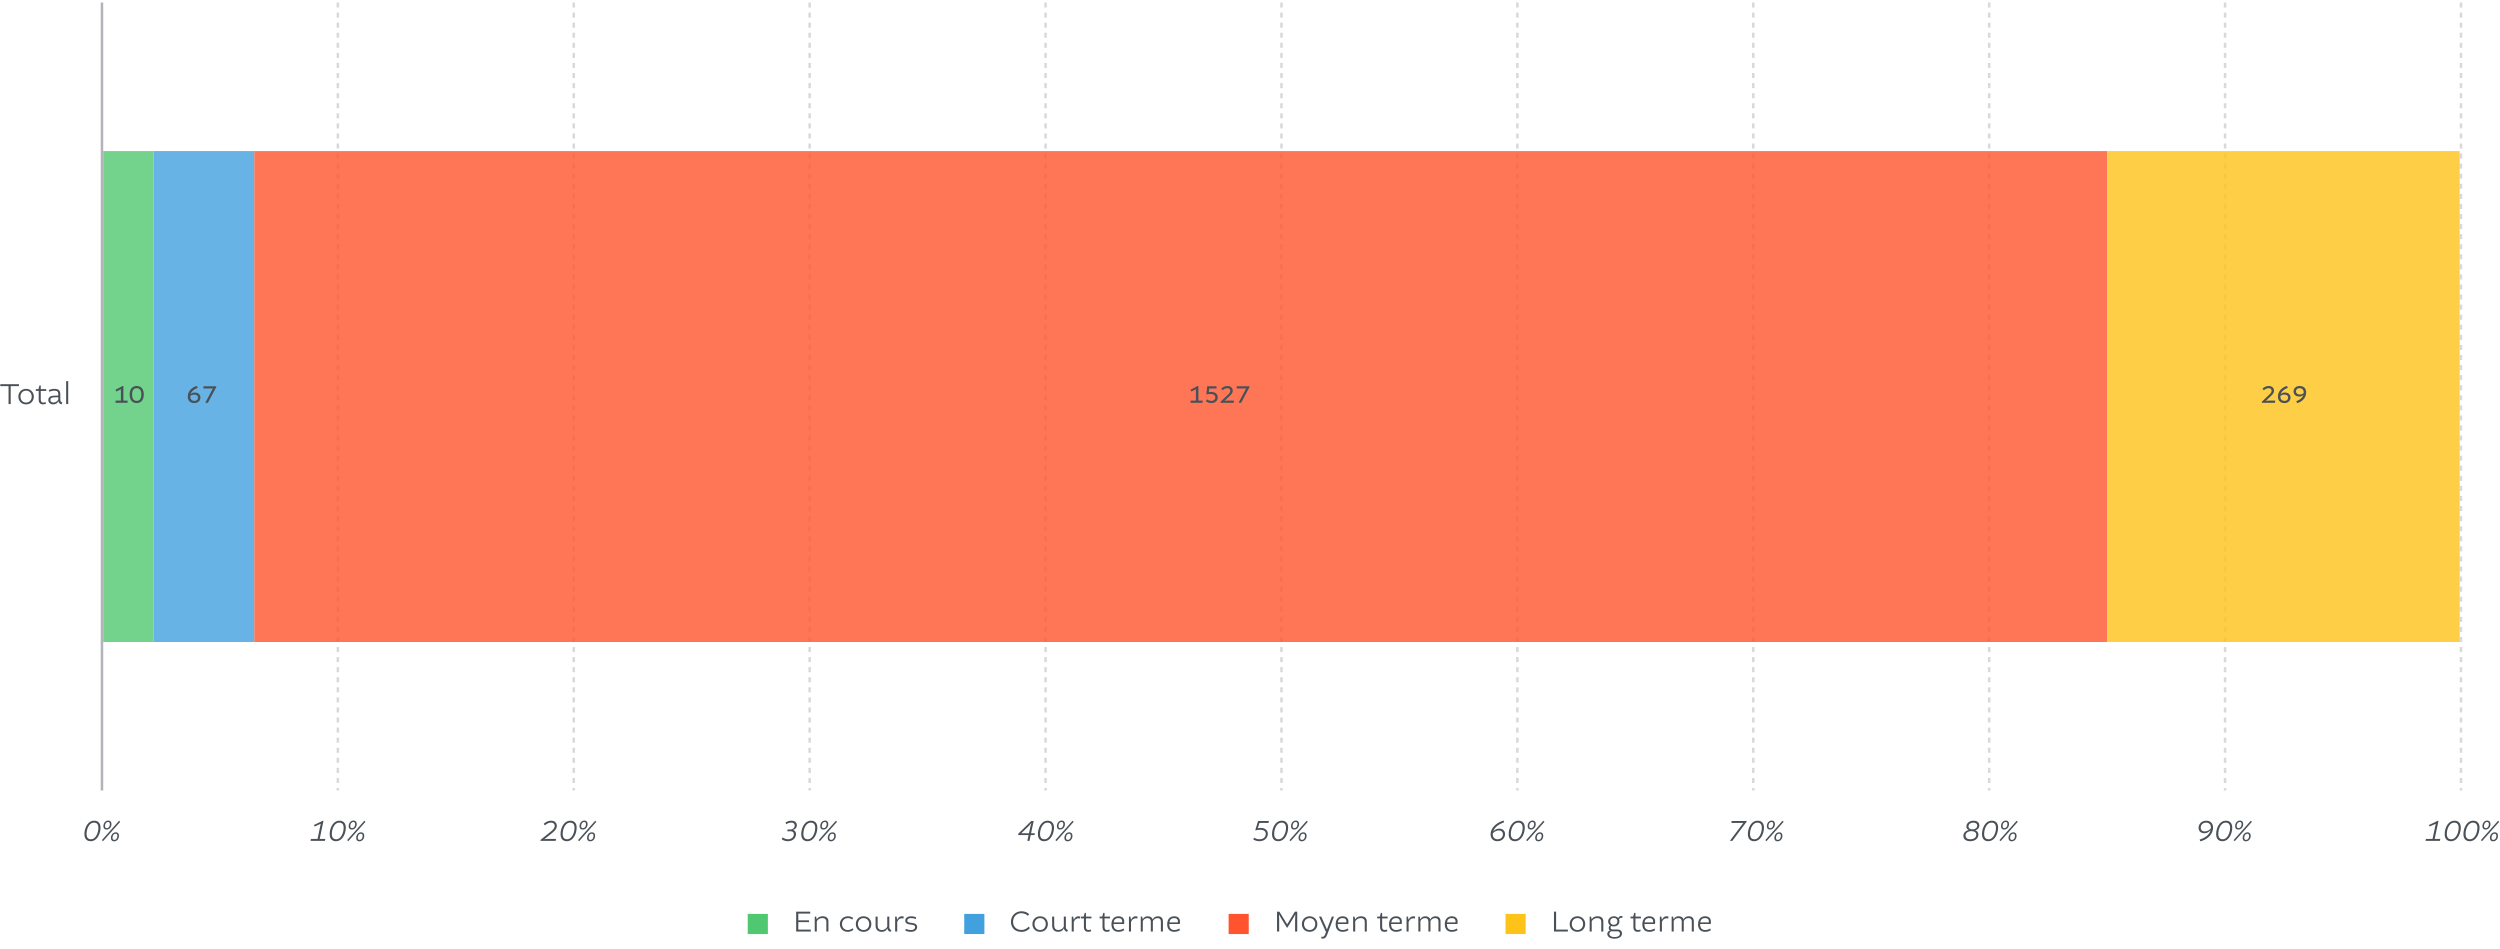 <svg xmlns="http://www.w3.org/2000/svg" fill="none" viewBox="0 0 993 377"><path fill="#495057" d="M3.396 160.5v-7.128H.12v-.768h7.404v.768H4.248v7.128h-.852Zm6.968-6.048c1.764 0 3.072 1.284 3.072 3.096 0 1.68-1.164 3.072-3.072 3.072-1.788 0-3.072-1.26-3.072-3.072s1.308-3.096 3.072-3.096Zm0 .72c-1.38 0-2.232 1.044-2.232 2.376 0 1.272.852 2.352 2.232 2.352 1.368 0 2.232-1.068 2.232-2.352 0-1.332-.852-2.376-2.232-2.376Zm7.995.12h-2.172v3.3c0 .972.372 1.308.984 1.308.456 0 .792-.132.948-.192l.12.672s-.468.24-1.188.24c-.936 0-1.68-.516-1.68-1.944v-3.384h-1.14v-.72h1.044l.408-1.476h.504v1.476h2.172v.72Zm4.779 1.812v-.576c0-.948-.408-1.356-1.56-1.356-.672 0-1.5.204-2.004.42l-.192-.684c.516-.24 1.416-.456 2.196-.456 1.716 0 2.376.72 2.376 2.076v2.148c0 .612.192.924.576 1.128l.252.132-.336.684-.144-.036c-.576-.18-.972-.6-1.116-1.248h-.012c-.288.852-1.092 1.284-1.98 1.284-1.404 0-2.004-.888-2.004-1.752 0-.612.312-1.14.84-1.416.468-.252 1.38-.336 3.108-.348Zm-1.92 2.796c.924 0 1.596-.564 1.92-1.188v-.948c-1.44.012-2.328.072-2.712.288-.264.156-.42.468-.42.804 0 .492.336 1.044 1.212 1.044Zm5.06.6v-9.12h.815v9.12h-.816Z"/><path stroke="#00001A" stroke-dasharray="2" stroke-opacity=".15" d="M977.5 1v313M883.8 1v313M790.1 1v313M696.4 1v313M602.7 1v313M509 1v313M415.3 1v313M321.6 1v313M227.9 1v313M134.2 1v313"/><path stroke="#00001A" stroke-opacity=".3" d="M40.5 1v313"/><path fill="#50C871" d="M61 60v195H41V60z" opacity=".8"/><path fill="#42A0DE" d="M101 60v195H61V60z" opacity=".8"/><path fill="#FF542E" d="M837 60v195H101V60z" opacity=".8"/><path fill="#FEC318" d="M977 60v195H837V60z" opacity=".8"/><path fill="#495057" d="M45.9 160v-.88h2.12v-4.49l-.03-.02-1.76.91-.37-.7 2.87-1.52.27.06v5.76h1.67v.88H45.9Zm8.401.1c-1.73 0-2.8-1.24-2.8-3.43 0-2.27 1.21-3.35 2.8-3.35 1.59 0 2.8 1.08 2.8 3.35 0 2.19-1.07 3.43-2.8 3.43Zm0-.88c1.15 0 1.82-.77 1.82-2.54 0-1.71-.62-2.48-1.82-2.48-1.2 0-1.82.77-1.82 2.48 0 1.77.67 2.54 1.82 2.54ZM78.52 154.07c-1.7.66-2.52 1.5-2.81 2.51l.04.01c.51-.53.97-.67 1.53-.67 1.59 0 2.32.9 2.32 2.02 0 1.08-.85 2.16-2.39 2.16-1.61 0-2.61-.93-2.61-2.54 0-2.16 1.55-3.65 3.58-4.28l.34.79Zm-1.36 2.67c-.84 0-1.31.32-1.57.54-.01.1-.01.15-.01.28 0 .92.51 1.66 1.63 1.66.98 0 1.41-.6 1.41-1.28 0-.7-.47-1.2-1.46-1.2Zm3.641-2.44v-.88h5.1v.31l-3.33 6.27h-1.04l3.01-5.67v-.03h-3.74ZM472.9 160v-.88h2.12v-4.49l-.03-.02-1.76.91-.37-.7 2.87-1.52.27.06v5.76h1.67v.88h-4.77Zm8.201-.78c1.14 0 1.62-.7 1.62-1.39 0-.47-.33-1.33-1.86-1.33-.67 0-1.24.09-1.53.14l-.17-.09.33-3.13h3.71v.88h-2.91l-.15 1.45.02.01s.44-.08.88-.08c1.98 0 2.66 1.16 2.66 2.15 0 1.12-.8 2.27-2.6 2.27-.83 0-1.5-.27-2.12-.7l.43-.78c.49.35 1.05.6 1.69.6Zm8.971-.1v.88h-5.26v-.44l2.93-2.8c.57-.55.92-.97.92-1.54 0-.64-.44-1.02-1.2-1.02-.73 0-1.38.4-1.86.84l-.54-.63c.68-.7 1.54-1.09 2.46-1.09 1.41 0 2.12.89 2.12 1.88 0 .82-.48 1.39-1.26 2.14l-1.95 1.87.02.04s.76-.13 1.41-.13h2.21Zm1.132-4.82v-.88h5.1v.31l-3.33 6.27h-1.04l3.01-5.67v-.03h-3.74ZM903.67 159.12v.88h-5.26v-.44l2.93-2.8c.57-.55.92-.97.92-1.54 0-.64-.44-1.02-1.2-1.02-.73 0-1.38.4-1.86.84l-.54-.63c.68-.7 1.54-1.09 2.46-1.09 1.41 0 2.12.89 2.12 1.88 0 .82-.48 1.39-1.26 2.14l-1.95 1.87.02.04s.76-.13 1.41-.13h2.21Zm5.051-5.05c-1.7.66-2.52 1.5-2.81 2.51l.04.01c.51-.53.97-.67 1.53-.67 1.59 0 2.32.9 2.32 2.02 0 1.08-.85 2.16-2.39 2.16-1.61 0-2.61-.93-2.61-2.54 0-2.16 1.55-3.65 3.58-4.28l.34.79Zm-1.36 2.67c-.84 0-1.31.32-1.57.54-.01.1-.01.15-.01.28 0 .92.51 1.66 1.63 1.66.98 0 1.41-.6 1.41-1.28 0-.7-.47-1.2-1.46-1.2Zm4.721 2.61c1.7-.65 2.52-1.5 2.81-2.51l-.03-.01c-.46.53-.98.67-1.54.67-1.56 0-2.32-.9-2.32-2.02 0-1.08.85-2.16 2.39-2.16 1.61 0 2.61.93 2.61 2.54 0 2.16-1.55 3.65-3.57 4.28l-.35-.79Zm1.36-2.67c.75 0 1.34-.26 1.57-.53 0 0 .01-.13.01-.29 0-.92-.51-1.66-1.63-1.66-.98 0-1.41.6-1.41 1.28 0 .7.56 1.2 1.46 1.2ZM36.035 334.12c-1.596 0-2.496-.996-2.496-2.808 0-2.4 1.32-5.328 3.876-5.328 1.464 0 2.508.888 2.508 2.76 0 2.388-1.332 5.376-3.888 5.376Zm.096-.768c1.884 0 2.94-2.556 2.94-4.548 0-1.392-.624-2.052-1.752-2.052-1.896 0-2.928 2.484-2.928 4.5 0 1.404.612 2.1 1.74 2.1Zm6.205-3.852c-.804 0-1.26-.516-1.26-1.356 0-1.092.708-2.208 1.92-2.208.852 0 1.272.576 1.272 1.404 0 1.128-.744 2.16-1.932 2.16Zm-1.872 4.2 6.828-7.692.456.408-6.816 7.692-.468-.408Zm1.944-4.764c.804 0 1.224-.816 1.224-1.596 0-.504-.204-.84-.708-.84-.804 0-1.212.816-1.212 1.596 0 .516.228.84.696.84Zm2.916 5.232c-.804 0-1.26-.516-1.26-1.356 0-1.092.708-2.208 1.92-2.208.852 0 1.272.576 1.272 1.404 0 1.128-.744 2.16-1.932 2.16Zm.072-.564c.804 0 1.224-.816 1.224-1.596 0-.504-.204-.84-.708-.84-.804 0-1.212.816-1.212 1.596 0 .516.228.84.696.84ZM123.338 334l.168-.768h2.616l1.272-6.012-.024-.012-2.4 1.092-.276-.612 3.576-1.704.228.048-1.524 7.2h2.232l-.168.768h-5.7Zm10.117.12c-1.596 0-2.496-.996-2.496-2.808 0-2.4 1.32-5.328 3.876-5.328 1.464 0 2.508.888 2.508 2.76 0 2.388-1.332 5.376-3.888 5.376Zm.096-.768c1.884 0 2.94-2.556 2.94-4.548 0-1.392-.624-2.052-1.752-2.052-1.896 0-2.928 2.484-2.928 4.5 0 1.404.612 2.1 1.74 2.1Zm6.206-3.852c-.804 0-1.26-.516-1.26-1.356 0-1.092.708-2.208 1.92-2.208.852 0 1.272.576 1.272 1.404 0 1.128-.744 2.16-1.932 2.16Zm-1.872 4.2 6.828-7.692.456.408-6.816 7.692-.468-.408Zm1.944-4.764c.804 0 1.224-.816 1.224-1.596 0-.504-.204-.84-.708-.84-.804 0-1.212.816-1.212 1.596 0 .516.228.84.696.84Zm2.916 5.232c-.804 0-1.26-.516-1.26-1.356 0-1.092.708-2.208 1.92-2.208.852 0 1.272.576 1.272 1.404 0 1.128-.744 2.16-1.932 2.16Zm.072-.564c.804 0 1.224-.816 1.224-1.596 0-.504-.204-.84-.708-.84-.804 0-1.212.816-1.212 1.596 0 .516.228.84.696.84ZM220.858 333.232l-.156.768h-6.012v-.396l4.116-3.324c.948-.756 1.512-1.452 1.512-2.232 0-.696-.468-1.296-1.452-1.296-.804 0-1.644.36-2.412 1.092l-.504-.588c.888-.84 1.884-1.272 2.964-1.272 1.476 0 2.256.948 2.256 2.064 0 .972-.588 1.8-1.8 2.772l-3.108 2.484v.036s.768-.108 1.38-.108h3.216Zm4.297.888c-1.596 0-2.496-.996-2.496-2.808 0-2.4 1.32-5.328 3.876-5.328 1.464 0 2.508.888 2.508 2.76 0 2.388-1.332 5.376-3.888 5.376Zm.096-.768c1.884 0 2.94-2.556 2.94-4.548 0-1.392-.624-2.052-1.752-2.052-1.896 0-2.928 2.484-2.928 4.5 0 1.404.612 2.1 1.74 2.1Zm6.206-3.852c-.804 0-1.26-.516-1.26-1.356 0-1.092.708-2.208 1.92-2.208.852 0 1.272.576 1.272 1.404 0 1.128-.744 2.16-1.932 2.16Zm-1.872 4.2 6.828-7.692.456.408-6.816 7.692-.468-.408Zm1.944-4.764c.804 0 1.224-.816 1.224-1.596 0-.504-.204-.84-.708-.84-.804 0-1.212.816-1.212 1.596 0 .516.228.84.696.84Zm2.916 5.232c-.804 0-1.26-.516-1.26-1.356 0-1.092.708-2.208 1.92-2.208.852 0 1.272.576 1.272 1.404 0 1.128-.744 2.16-1.932 2.16Zm.072-.564c.804 0 1.224-.816 1.224-1.596 0-.504-.204-.84-.708-.84-.804 0-1.212.816-1.212 1.596 0 .516.228.84.696.84ZM312.954 333.352c1.392 0 2.364-.84 2.364-2.028-.012-.624-.456-1.14-1.32-1.14h-1.308l.144-.72h1.068c.936 0 1.752-.612 1.752-1.596-.012-.588-.372-1.116-1.356-1.116-.672 0-1.356.228-1.98.624l-.324-.66c.768-.492 1.5-.732 2.376-.732 1.548 0 2.136.948 2.136 1.716 0 1.032-.564 1.656-1.452 1.908l-.012.06c.708.24 1.128.84 1.128 1.56 0 1.68-1.32 2.892-3.228 2.892-.972 0-1.872-.324-2.436-.804l.36-.708c.54.42 1.356.744 2.088.744Zm7.801.768c-1.596 0-2.496-.996-2.496-2.808 0-2.4 1.32-5.328 3.876-5.328 1.464 0 2.508.888 2.508 2.76 0 2.388-1.332 5.376-3.888 5.376Zm.096-.768c1.884 0 2.94-2.556 2.94-4.548 0-1.392-.624-2.052-1.752-2.052-1.896 0-2.928 2.484-2.928 4.5 0 1.404.612 2.1 1.74 2.1Zm6.206-3.852c-.804 0-1.26-.516-1.26-1.356 0-1.092.708-2.208 1.92-2.208.852 0 1.272.576 1.272 1.404 0 1.128-.744 2.16-1.932 2.16Zm-1.872 4.2 6.828-7.692.456.408-6.816 7.692-.468-.408Zm1.944-4.764c.804 0 1.224-.816 1.224-1.596 0-.504-.204-.84-.708-.84-.804 0-1.212.816-1.212 1.596 0 .516.228.84.696.84Zm2.916 5.232c-.804 0-1.26-.516-1.26-1.356 0-1.092.708-2.208 1.92-2.208.852 0 1.272.576 1.272 1.404 0 1.128-.744 2.16-1.932 2.16Zm.072-.564c.804 0 1.224-.816 1.224-1.596 0-.504-.204-.84-.708-.84-.804 0-1.212.816-1.212 1.596 0 .516.228.84.696.84ZM411.046 330.976l-.156.72h-1.5l-.48 2.304h-.852l.48-2.304h-4.14l.12-.612 5.088-4.98h.972l-1.032 4.872h1.5Zm-5.352-.036.012.036h3l.528-2.532c.06-.276.444-1.548.444-1.548h-.024s-.852 1.032-1.128 1.296l-2.832 2.748Zm9.061 3.18c-1.596 0-2.496-.996-2.496-2.808 0-2.4 1.32-5.328 3.876-5.328 1.464 0 2.508.888 2.508 2.76 0 2.388-1.332 5.376-3.888 5.376Zm.096-.768c1.884 0 2.94-2.556 2.94-4.548 0-1.392-.624-2.052-1.752-2.052-1.896 0-2.928 2.484-2.928 4.5 0 1.404.612 2.1 1.74 2.1Zm6.206-3.852c-.804 0-1.26-.516-1.26-1.356 0-1.092.708-2.208 1.92-2.208.852 0 1.272.576 1.272 1.404 0 1.128-.744 2.16-1.932 2.16Zm-1.872 4.2 6.828-7.692.456.408-6.816 7.692-.468-.408Zm1.944-4.764c.804 0 1.224-.816 1.224-1.596 0-.504-.204-.84-.708-.84-.804 0-1.212.816-1.212 1.596 0 .516.228.84.696.84Zm2.916 5.232c-.804 0-1.26-.516-1.26-1.356 0-1.092.708-2.208 1.92-2.208.852 0 1.272.576 1.272 1.404 0 1.128-.744 2.16-1.932 2.16Zm.072-.564c.804 0 1.224-.816 1.224-1.596 0-.504-.204-.84-.708-.84-.804 0-1.212.816-1.212 1.596 0 .516.228.84.696.84ZM500.206 333.352c1.728 0 2.544-.948 2.544-2.184 0-.9-.708-1.572-2.172-1.572-.876 0-1.584.18-1.824.216l-.156-.096 1.104-3.612h4.308l-.168.768h-3.588l-.66 2.148.012.012c.072-.036.552-.168 1.176-.168 2.052 0 2.796 1.236 2.796 2.304 0 1.56-1.248 2.952-3.372 2.952-.972 0-1.824-.3-2.4-.732l.348-.684a3.511 3.511 0 0 0 2.052.648Zm7.549.768c-1.596 0-2.496-.996-2.496-2.808 0-2.4 1.32-5.328 3.876-5.328 1.464 0 2.508.888 2.508 2.76 0 2.388-1.332 5.376-3.888 5.376Zm.096-.768c1.884 0 2.94-2.556 2.94-4.548 0-1.392-.624-2.052-1.752-2.052-1.896 0-2.928 2.484-2.928 4.5 0 1.404.612 2.1 1.74 2.1Zm6.206-3.852c-.804 0-1.26-.516-1.26-1.356 0-1.092.708-2.208 1.92-2.208.852 0 1.272.576 1.272 1.404 0 1.128-.744 2.16-1.932 2.16Zm-1.872 4.2 6.828-7.692.456.408-6.816 7.692-.468-.408Zm1.944-4.764c.804 0 1.224-.816 1.224-1.596 0-.504-.204-.84-.708-.84-.804 0-1.212.816-1.212 1.596 0 .516.228.84.696.84Zm2.916 5.232c-.804 0-1.26-.516-1.26-1.356 0-1.092.708-2.208 1.92-2.208.852 0 1.272.576 1.272 1.404 0 1.128-.744 2.16-1.932 2.16Zm.072-.564c.804 0 1.224-.816 1.224-1.596 0-.504-.204-.84-.708-.84-.804 0-1.212.816-1.212 1.596 0 .516.228.84.696.84ZM594.77 334.12c-1.824 0-2.7-1.26-2.7-2.7 0-2.664 2.436-4.704 5.16-5.484l.228.684c-2.22.78-3.864 2.028-4.32 3.624l.024.012a3.043 3.043 0 0 1 2.352-1.116c1.44 0 2.292.936 2.292 2.16 0 1.548-1.212 2.82-3.036 2.82Zm.048-.768c1.332 0 2.136-.864 2.136-2.016 0-.84-.576-1.464-1.608-1.464-.984 0-1.92.552-2.4 1.164-.024.096-.024.228-.024.372 0 1.164.768 1.944 1.896 1.944Zm6.937.768c-1.596 0-2.496-.996-2.496-2.808 0-2.4 1.32-5.328 3.876-5.328 1.464 0 2.508.888 2.508 2.76 0 2.388-1.332 5.376-3.888 5.376Zm.096-.768c1.884 0 2.94-2.556 2.94-4.548 0-1.392-.624-2.052-1.752-2.052-1.896 0-2.928 2.484-2.928 4.5 0 1.404.612 2.1 1.74 2.1Zm6.206-3.852c-.804 0-1.26-.516-1.26-1.356 0-1.092.708-2.208 1.92-2.208.852 0 1.272.576 1.272 1.404 0 1.128-.744 2.16-1.932 2.16Zm-1.872 4.2 6.828-7.692.456.408-6.816 7.692-.468-.408Zm1.944-4.764c.804 0 1.224-.816 1.224-1.596 0-.504-.204-.84-.708-.84-.804 0-1.212.816-1.212 1.596 0 .516.228.84.696.84Zm2.916 5.232c-.804 0-1.26-.516-1.26-1.356 0-1.092.708-2.208 1.92-2.208.852 0 1.272.576 1.272 1.404 0 1.128-.744 2.16-1.932 2.16Zm.072-.564c.804 0 1.224-.816 1.224-1.596 0-.504-.204-.84-.708-.84-.804 0-1.212.816-1.212 1.596 0 .516.228.84.696.84ZM687.694 326.872l.144-.768h5.928l-.012.276-5.676 7.62h-.984l5.316-7.092v-.036h-4.716Zm9.061 7.248c-1.596 0-2.496-.996-2.496-2.808 0-2.4 1.32-5.328 3.876-5.328 1.464 0 2.508.888 2.508 2.76 0 2.388-1.332 5.376-3.888 5.376Zm.096-.768c1.884 0 2.94-2.556 2.94-4.548 0-1.392-.624-2.052-1.752-2.052-1.896 0-2.928 2.484-2.928 4.5 0 1.404.612 2.1 1.74 2.1Zm6.206-3.852c-.804 0-1.26-.516-1.26-1.356 0-1.092.708-2.208 1.92-2.208.852 0 1.272.576 1.272 1.404 0 1.128-.744 2.16-1.932 2.16Zm-1.872 4.2 6.828-7.692.456.408-6.816 7.692-.468-.408Zm1.944-4.764c.804 0 1.224-.816 1.224-1.596 0-.504-.204-.84-.708-.84-.804 0-1.212.816-1.212 1.596 0 .516.228.84.696.84Zm2.916 5.232c-.804 0-1.26-.516-1.26-1.356 0-1.092.708-2.208 1.92-2.208.852 0 1.272.576 1.272 1.404 0 1.128-.744 2.16-1.932 2.16Zm.072-.564c.804 0 1.224-.816 1.224-1.596 0-.504-.204-.84-.708-.84-.804 0-1.212.816-1.212 1.596 0 .516.228.84.696.84ZM782.59 334.12c-1.968 0-2.736-1.008-2.724-2.148 0-1.224.96-2.004 2.1-2.292v-.024c-.576-.264-.912-.72-.912-1.38 0-1.44 1.404-2.292 2.796-2.292 1.476 0 2.34.732 2.34 1.86 0 1.068-.708 1.68-1.608 1.932v.012c.768.312 1.236.9 1.236 1.704 0 1.692-1.548 2.628-3.228 2.628Zm.072-.768c1.092 0 2.304-.54 2.304-1.812 0-.948-.816-1.404-1.944-1.404-1.08 0-2.304.552-2.304 1.788 0 .78.552 1.428 1.944 1.428Zm.816-3.936c.9 0 1.872-.444 1.872-1.5 0-.696-.576-1.164-1.572-1.164-.864 0-1.884.48-1.884 1.476 0 .744.564 1.188 1.584 1.188Zm6.277 4.704c-1.596 0-2.496-.996-2.496-2.808 0-2.4 1.32-5.328 3.876-5.328 1.464 0 2.508.888 2.508 2.76 0 2.388-1.332 5.376-3.888 5.376Zm.096-.768c1.884 0 2.94-2.556 2.94-4.548 0-1.392-.624-2.052-1.752-2.052-1.896 0-2.928 2.484-2.928 4.5 0 1.404.612 2.1 1.74 2.1Zm6.206-3.852c-.804 0-1.26-.516-1.26-1.356 0-1.092.708-2.208 1.92-2.208.852 0 1.272.576 1.272 1.404 0 1.128-.744 2.16-1.932 2.16Zm-1.872 4.2 6.828-7.692.456.408-6.816 7.692-.468-.408Zm1.944-4.764c.804 0 1.224-.816 1.224-1.596 0-.504-.204-.84-.708-.84-.804 0-1.212.816-1.212 1.596 0 .516.228.84.696.84Zm2.916 5.232c-.804 0-1.26-.516-1.26-1.356 0-1.092.708-2.208 1.92-2.208.852 0 1.272.576 1.272 1.404 0 1.128-.744 2.16-1.932 2.16Zm.072-.564c.804 0 1.224-.816 1.224-1.596 0-.504-.204-.84-.708-.84-.804 0-1.212.816-1.212 1.596 0 .516.228.84.696.84ZM873.97 334.168l-.288-.684c2.364-.732 3.936-2.004 4.344-3.72l-.024-.024c-.624.732-1.392 1.224-2.448 1.224-1.464 0-2.268-.912-2.268-2.148 0-1.536 1.236-2.832 3.036-2.832 1.824 0 2.7 1.26 2.7 2.7 0 2.748-2.292 4.812-5.052 5.484Zm1.776-3.936c.996 0 1.884-.54 2.412-1.248.012-.072.012-.168.012-.288 0-1.26-.792-1.944-1.896-1.944-1.308 0-2.136.876-2.136 2.028 0 .864.552 1.452 1.608 1.452Zm7.009 3.888c-1.596 0-2.496-.996-2.496-2.808 0-2.4 1.32-5.328 3.876-5.328 1.464 0 2.508.888 2.508 2.76 0 2.388-1.332 5.376-3.888 5.376Zm.096-.768c1.884 0 2.94-2.556 2.94-4.548 0-1.392-.624-2.052-1.752-2.052-1.896 0-2.928 2.484-2.928 4.5 0 1.404.612 2.1 1.74 2.1Zm6.206-3.852c-.804 0-1.26-.516-1.26-1.356 0-1.092.708-2.208 1.92-2.208.852 0 1.272.576 1.272 1.404 0 1.128-.744 2.16-1.932 2.16Zm-1.872 4.2 6.828-7.692.456.408-6.816 7.692-.468-.408Zm1.944-4.764c.804 0 1.224-.816 1.224-1.596 0-.504-.204-.84-.708-.84-.804 0-1.212.816-1.212 1.596 0 .516.228.84.696.84Zm2.916 5.232c-.804 0-1.26-.516-1.26-1.356 0-1.092.708-2.208 1.92-2.208.852 0 1.272.576 1.272 1.404 0 1.128-.744 2.16-1.932 2.16Zm.072-.564c.804 0 1.224-.816 1.224-1.596 0-.504-.204-.84-.708-.84-.804 0-1.212.816-1.212 1.596 0 .516.228.84.696.84ZM963.417 334l.168-.768h2.616l1.272-6.012-.024-.012-2.4 1.092-.276-.612 3.576-1.704.228.048-1.524 7.2h2.232l-.168.768h-5.7Zm10.118.12c-1.596 0-2.496-.996-2.496-2.808 0-2.4 1.32-5.328 3.876-5.328 1.464 0 2.508.888 2.508 2.76 0 2.388-1.332 5.376-3.888 5.376Zm.096-.768c1.884 0 2.94-2.556 2.94-4.548 0-1.392-.624-2.052-1.752-2.052-1.896 0-2.928 2.484-2.928 4.5 0 1.404.612 2.1 1.74 2.1Zm7.345.768c-1.596 0-2.496-.996-2.496-2.808 0-2.4 1.32-5.328 3.876-5.328 1.464 0 2.508.888 2.508 2.76 0 2.388-1.332 5.376-3.888 5.376Zm.096-.768c1.884 0 2.94-2.556 2.94-4.548 0-1.392-.624-2.052-1.752-2.052-1.896 0-2.928 2.484-2.928 4.5 0 1.404.612 2.1 1.74 2.1Zm6.205-3.852c-.804 0-1.26-.516-1.26-1.356 0-1.092.708-2.208 1.92-2.208.852 0 1.272.576 1.272 1.404 0 1.128-.744 2.16-1.932 2.16Zm-1.872 4.2 6.828-7.692.456.408-6.816 7.692-.468-.408Zm1.944-4.764c.804 0 1.224-.816 1.224-1.596 0-.504-.204-.84-.708-.84-.804 0-1.212.816-1.212 1.596 0 .516.228.84.696.84Zm2.916 5.232c-.804 0-1.26-.516-1.26-1.356 0-1.092.708-2.208 1.92-2.208.852 0 1.272.576 1.272 1.404 0 1.128-.744 2.16-1.932 2.16Zm.072-.564c.804 0 1.224-.816 1.224-1.596 0-.504-.204-.84-.708-.84-.804 0-1.212.816-1.212 1.596 0 .516.228.84.696.84Z"/><path fill="#50C871" d="M297 363h8v8h-8z"/><path fill="#495057" d="M321.336 366.28h-4.248v2.952h4.968V370h-5.82v-7.896h5.58v.768h-4.728v2.688h4.248v.72Zm3.097-.312V370h-.816v-5.928h.552l.24 1.104h.036c.42-.804 1.248-1.224 2.316-1.224 1.536 0 2.28.816 2.28 2.004V370h-.816v-3.864c0-.864-.48-1.464-1.584-1.464-.984 0-1.788.516-2.208 1.296Zm14.423-1.356-.336.636c-.468-.324-1.02-.576-1.704-.576-1.416 0-2.364 1.02-2.364 2.352 0 1.44.96 2.376 2.292 2.376.84 0 1.5-.372 1.932-.696l.312.6c-.336.312-1.152.816-2.244.816-1.896 0-3.132-1.344-3.132-3.096 0-1.656 1.296-3.072 3.204-3.072.948 0 1.608.336 2.04.66Zm4.156-.66c1.764 0 3.072 1.284 3.072 3.096 0 1.68-1.164 3.072-3.072 3.072-1.788 0-3.072-1.26-3.072-3.072s1.308-3.096 3.072-3.096Zm0 .72c-1.38 0-2.232 1.044-2.232 2.376 0 1.272.852 2.352 2.232 2.352 1.368 0 2.232-1.068 2.232-2.352 0-1.332-.852-2.376-2.232-2.376Zm7.227 5.448c-1.68 0-2.46-1.044-2.46-2.52v-3.528h.816v3.396c0 1.26.552 1.932 1.644 1.932 1.08 0 1.764-.552 2.172-1.344v-3.984h.816v4.104c0 .612.192.924.564 1.128l.264.132-.336.684s-.108-.024-.144-.036c-.6-.192-1.02-.648-1.128-1.356h-.024c-.348.912-1.152 1.392-2.184 1.392Zm8.732-6.036-.108.768c-.072-.012-.324-.096-.612-.096-1.008 0-1.596.696-1.884 1.464V370h-.816v-5.928h.564l.252 1.236h.048c.468-.996 1.02-1.356 1.824-1.356.432 0 .732.132.732.132Zm2.902 6.036c-.984 0-1.92-.288-2.292-.468l.228-.708c.3.12 1.104.456 2.064.456 1.092 0 1.596-.552 1.596-1.152 0-.3-.132-.576-.48-.732-.24-.108-.564-.18-1.176-.252-.792-.096-1.32-.24-1.656-.456-.36-.228-.588-.636-.588-1.152 0-.888.744-1.704 2.34-1.704.936 0 1.656.252 2.016.42l-.252.696a4.15 4.15 0 0 0-1.788-.396c-1.056 0-1.5.456-1.5.984 0 .264.132.492.372.612.228.12.636.204 1.224.288.672.084 1.152.192 1.476.348.54.264.828.732.828 1.344 0 .984-.828 1.872-2.412 1.872Z"/><path fill="#42A0DE" d="M383 363h8v8h-8z"/><path fill="#495057" d="M405.74 370.144c-2.736 0-4.2-1.776-4.2-4.032 0-2.292 1.764-4.152 4.176-4.152 1.68 0 2.496.66 3.06 1.152l-.468.66c-.648-.576-1.44-1.044-2.64-1.044-1.956 0-3.276 1.5-3.276 3.384 0 1.872 1.26 3.264 3.348 3.264 1.452 0 2.34-.792 2.856-1.308l.468.588c-.444.528-1.524 1.488-3.324 1.488Zm7.405-6.192c1.764 0 3.072 1.284 3.072 3.096 0 1.68-1.164 3.072-3.072 3.072-1.788 0-3.072-1.26-3.072-3.072s1.308-3.096 3.072-3.096Zm0 .72c-1.38 0-2.232 1.044-2.232 2.376 0 1.272.852 2.352 2.232 2.352 1.368 0 2.232-1.068 2.232-2.352 0-1.332-.852-2.376-2.232-2.376Zm7.227 5.448c-1.68 0-2.46-1.044-2.46-2.52v-3.528h.816v3.396c0 1.26.552 1.932 1.644 1.932 1.08 0 1.764-.552 2.172-1.344v-3.984h.816v4.104c0 .612.192.924.564 1.128l.264.132-.336.684s-.108-.024-.144-.036c-.6-.192-1.02-.648-1.128-1.356h-.024c-.348.912-1.152 1.392-2.184 1.392Zm8.732-6.036-.108.768c-.072-.012-.324-.096-.612-.096-1.008 0-1.596.696-1.884 1.464V370h-.816v-5.928h.564l.252 1.236h.048c.468-.996 1.02-1.356 1.824-1.356.432 0 .732.132.732.132Zm4.411.708h-2.172v3.3c0 .972.372 1.308.984 1.308.456 0 .792-.132.948-.192l.12.672s-.468.24-1.188.24c-.936 0-1.68-.516-1.68-1.944v-3.384h-1.14v-.72h1.044l.408-1.476h.504v1.476h2.172v.72Zm7.383 0h-2.172v3.3c0 .972.372 1.308.984 1.308.456 0 .792-.132.948-.192l.12.672s-.468.24-1.188.24c-.936 0-1.68-.516-1.68-1.944v-3.384h-1.14v-.72h1.044l.408-1.476h.504v1.476h2.172v.72Zm3.377 5.328c-1.704 0-2.808-1.02-2.808-2.952 0-2.052 1.08-3.216 2.784-3.216 1.584 0 2.304.9 2.304 2.136 0 .372-.048.744-.072.936h-4.188c-.036 1.488.612 2.376 1.98 2.376.876 0 1.56-.3 2.016-.6l.24.648c-.372.3-1.14.672-2.256.672Zm-.024-5.448c-1.152 0-1.764.588-1.908 1.704h3.372c.012-.06.024-.24.024-.432 0-.732-.432-1.272-1.488-1.272Zm7.587-.588-.108.768c-.072-.012-.324-.096-.612-.096-1.008 0-1.596.696-1.884 1.464V370h-.816v-5.928h.564l.252 1.236h.048c.468-.996 1.02-1.356 1.824-1.356.432 0 .732.132.732.132Zm1.267 5.916v-5.928h.552l.24 1.056h.036c.432-.864 1.104-1.176 1.968-1.176.972 0 1.668.42 1.92 1.236h.024c.468-.912 1.212-1.236 2.052-1.236 1.272 0 2.016.66 2.016 2.028V370h-.816v-3.924c0-.864-.396-1.404-1.32-1.404-.744 0-1.44.36-1.86 1.164V370h-.816v-3.924c0-.864-.408-1.404-1.332-1.404-.756 0-1.452.372-1.848 1.164V370h-.816Zm13.307.12c-1.704 0-2.808-1.02-2.808-2.952 0-2.052 1.08-3.216 2.784-3.216 1.584 0 2.304.9 2.304 2.136 0 .372-.048.744-.072.936h-4.188c-.036 1.488.612 2.376 1.98 2.376.876 0 1.56-.3 2.016-.6l.24.648c-.372.3-1.14.672-2.256.672Zm-.024-5.448c-1.152 0-1.764.588-1.908 1.704h3.372c.012-.06.024-.24.024-.432 0-.732-.432-1.272-1.488-1.272Z"/><path fill="#FF542E" d="M488 363h8v8h-8z"/><path fill="#495057" d="m511.136 368.44-2.016-3.3c-.324-.552-1.092-1.908-1.092-1.908h-.024s.084 1.488.084 2.124V370h-.852v-7.896h.936l3.072 5.04h.024l3.06-5.04h.936V370h-.852v-4.644c0-.636.096-2.124.096-2.124h-.036s-.756 1.356-1.092 1.908l-2.004 3.3h-.24Zm9.048-4.488c1.764 0 3.072 1.284 3.072 3.096 0 1.68-1.164 3.072-3.072 3.072-1.788 0-3.072-1.26-3.072-3.072s1.308-3.096 3.072-3.096Zm0 .72c-1.38 0-2.232 1.044-2.232 2.376 0 1.272.852 2.352 2.232 2.352 1.368 0 2.232-1.068 2.232-2.352 0-1.332-.852-2.376-2.232-2.376Zm5.166 8.16c-.276 0-.48-.06-.48-.06l-.072-.72c.048.012.252.06.456.06.588 0 .864-.384 1.164-1.188l.348-.912V370h-.204l-2.652-5.928h.888l1.704 3.768c.204.444.528 1.38.528 1.38h.024l1.956-5.148h.852l-2.676 7.092c-.42 1.128-.852 1.668-1.836 1.668Zm7.976-2.712c-1.704 0-2.808-1.02-2.808-2.952 0-2.052 1.08-3.216 2.784-3.216 1.584 0 2.304.9 2.304 2.136 0 .372-.048.744-.072.936h-4.188c-.036 1.488.612 2.376 1.98 2.376.876 0 1.56-.3 2.016-.6l.24.648c-.372.3-1.14.672-2.256.672Zm-.024-5.448c-1.152 0-1.764.588-1.908 1.704h3.372c.012-.06.024-.24.024-.432 0-.732-.432-1.272-1.488-1.272Zm4.983 1.296V370h-.816v-5.928h.552l.24 1.104h.036c.42-.804 1.248-1.224 2.316-1.224 1.536 0 2.28.816 2.28 2.004V370h-.816v-3.864c0-.864-.48-1.464-1.584-1.464-.984 0-1.788.516-2.208 1.296Zm12.875-1.176h-2.172v3.3c0 .972.372 1.308.984 1.308.456 0 .792-.132.948-.192l.12.672s-.468.24-1.188.24c-.936 0-1.68-.516-1.68-1.944v-3.384h-1.14v-.72h1.044l.408-1.476h.504v1.476h2.172v.72Zm3.377 5.328c-1.704 0-2.808-1.02-2.808-2.952 0-2.052 1.08-3.216 2.784-3.216 1.584 0 2.304.9 2.304 2.136 0 .372-.048.744-.072.936h-4.188c-.036 1.488.612 2.376 1.98 2.376.876 0 1.56-.3 2.016-.6l.24.648c-.372.3-1.14.672-2.256.672Zm-.024-5.448c-1.152 0-1.764.588-1.908 1.704h3.372c.012-.06.024-.24.024-.432 0-.732-.432-1.272-1.488-1.272Zm7.587-.588-.108.768c-.072-.012-.324-.096-.612-.096-1.008 0-1.596.696-1.884 1.464V370h-.816v-5.928h.564l.252 1.236h.048c.468-.996 1.02-1.356 1.824-1.356.432 0 .732.132.732.132Zm1.267 5.916v-5.928h.552l.24 1.056h.036c.432-.864 1.104-1.176 1.968-1.176.972 0 1.668.42 1.92 1.236h.024c.468-.912 1.212-1.236 2.052-1.236 1.272 0 2.016.66 2.016 2.028V370h-.816v-3.924c0-.864-.396-1.404-1.32-1.404-.744 0-1.44.36-1.86 1.164V370h-.816v-3.924c0-.864-.408-1.404-1.332-1.404-.756 0-1.452.372-1.848 1.164V370h-.816Zm13.307.12c-1.704 0-2.808-1.02-2.808-2.952 0-2.052 1.08-3.216 2.784-3.216 1.584 0 2.304.9 2.304 2.136 0 .372-.048.744-.072.936h-4.188c-.036 1.488.612 2.376 1.98 2.376.876 0 1.56-.3 2.016-.6l.24.648c-.372.3-1.14.672-2.256.672Zm-.024-5.448c-1.152 0-1.764.588-1.908 1.704h3.372c.012-.06.024-.24.024-.432 0-.732-.432-1.272-1.488-1.272Z"/><path fill="#FEC318" d="M598 363h8v8h-8z"/><path fill="#495057" d="M617.236 362.104h.852v7.128h4.668V370h-5.52v-7.896Zm9.327 1.848c1.764 0 3.072 1.284 3.072 3.096 0 1.68-1.164 3.072-3.072 3.072-1.788 0-3.072-1.26-3.072-3.072s1.308-3.096 3.072-3.096Zm0 .72c-1.38 0-2.232 1.044-2.232 2.376 0 1.272.852 2.352 2.232 2.352 1.368 0 2.232-1.068 2.232-2.352 0-1.332-.852-2.376-2.232-2.376Zm5.667 1.296V370h-.816v-5.928h.552l.24 1.104h.036c.42-.804 1.248-1.224 2.316-1.224 1.536 0 2.28.816 2.28 2.004V370h-.816v-3.864c0-.864-.48-1.464-1.584-1.464-.984 0-1.788.516-2.208 1.296Zm8.984 6.864c-1.896 0-2.784-.936-2.784-1.848 0-.588.324-1.188 1.08-1.344v-.012c-.408-.276-.516-.708-.516-1.008 0-.492.216-.876.564-1.044v-.012c-.516-.348-.792-.912-.792-1.608 0-1.116 1.056-2.004 2.232-2.004.768 0 1.416.276 1.8.756h.024c.144-.6.612-.876 1.2-.876.24 0 .444.048.444.048l-.072.708a1.588 1.588 0 0 0-.312-.036c-.516 0-.864.264-1.008.6.108.24.156.516.156.804 0 1.128-.84 2.004-2.232 2.004-.372 0-.696-.06-.996-.168a.956.956 0 0 0-.288.672c0 .384.264.732.996.732h1.68c1.176 0 1.86.6 1.86 1.548 0 1.284-1.116 2.088-3.036 2.088Zm.096-.648c1.488 0 2.124-.576 2.124-1.368 0-.516-.384-.9-1.092-.9h-1.74c-.192 0-.36-.012-.504-.036-.528.144-.852.528-.852 1.044 0 .672.588 1.26 2.064 1.26Zm-.312-4.872c.912 0 1.416-.528 1.416-1.356 0-.84-.528-1.356-1.416-1.356-.804 0-1.416.552-1.416 1.356 0 .792.492 1.356 1.416 1.356Zm10.775-2.52h-2.172v3.3c0 .972.372 1.308.984 1.308.456 0 .792-.132.948-.192l.12.672s-.468.24-1.188.24c-.936 0-1.68-.516-1.68-1.944v-3.384h-1.14v-.72h1.044l.408-1.476h.504v1.476h2.172v.72Zm3.377 5.328c-1.704 0-2.808-1.02-2.808-2.952 0-2.052 1.08-3.216 2.784-3.216 1.584 0 2.304.9 2.304 2.136 0 .372-.048.744-.072.936h-4.188c-.036 1.488.612 2.376 1.98 2.376.876 0 1.56-.3 2.016-.6l.24.648c-.372.3-1.14.672-2.256.672Zm-.024-5.448c-1.152 0-1.764.588-1.908 1.704h3.372c.012-.06.024-.24.024-.432 0-.732-.432-1.272-1.488-1.272Zm7.587-.588-.108.768c-.072-.012-.324-.096-.612-.096-1.008 0-1.596.696-1.884 1.464V370h-.816v-5.928h.564l.252 1.236h.048c.468-.996 1.02-1.356 1.824-1.356.432 0 .732.132.732.132ZM663.98 370v-5.928h.552l.24 1.056h.036c.432-.864 1.104-1.176 1.968-1.176.972 0 1.668.42 1.92 1.236h.024c.468-.912 1.212-1.236 2.052-1.236 1.272 0 2.016.66 2.016 2.028V370h-.816v-3.924c0-.864-.396-1.404-1.32-1.404-.744 0-1.44.36-1.86 1.164V370h-.816v-3.924c0-.864-.408-1.404-1.332-1.404-.756 0-1.452.372-1.848 1.164V370h-.816Zm13.307.12c-1.704 0-2.808-1.02-2.808-2.952 0-2.052 1.08-3.216 2.784-3.216 1.584 0 2.304.9 2.304 2.136 0 .372-.048.744-.072.936h-4.188c-.036 1.488.612 2.376 1.98 2.376.876 0 1.56-.3 2.016-.6l.24.648c-.372.3-1.14.672-2.256.672Zm-.024-5.448c-1.152 0-1.764.588-1.908 1.704h3.372c.012-.06.024-.24.024-.432 0-.732-.432-1.272-1.488-1.272Z"/></svg>
